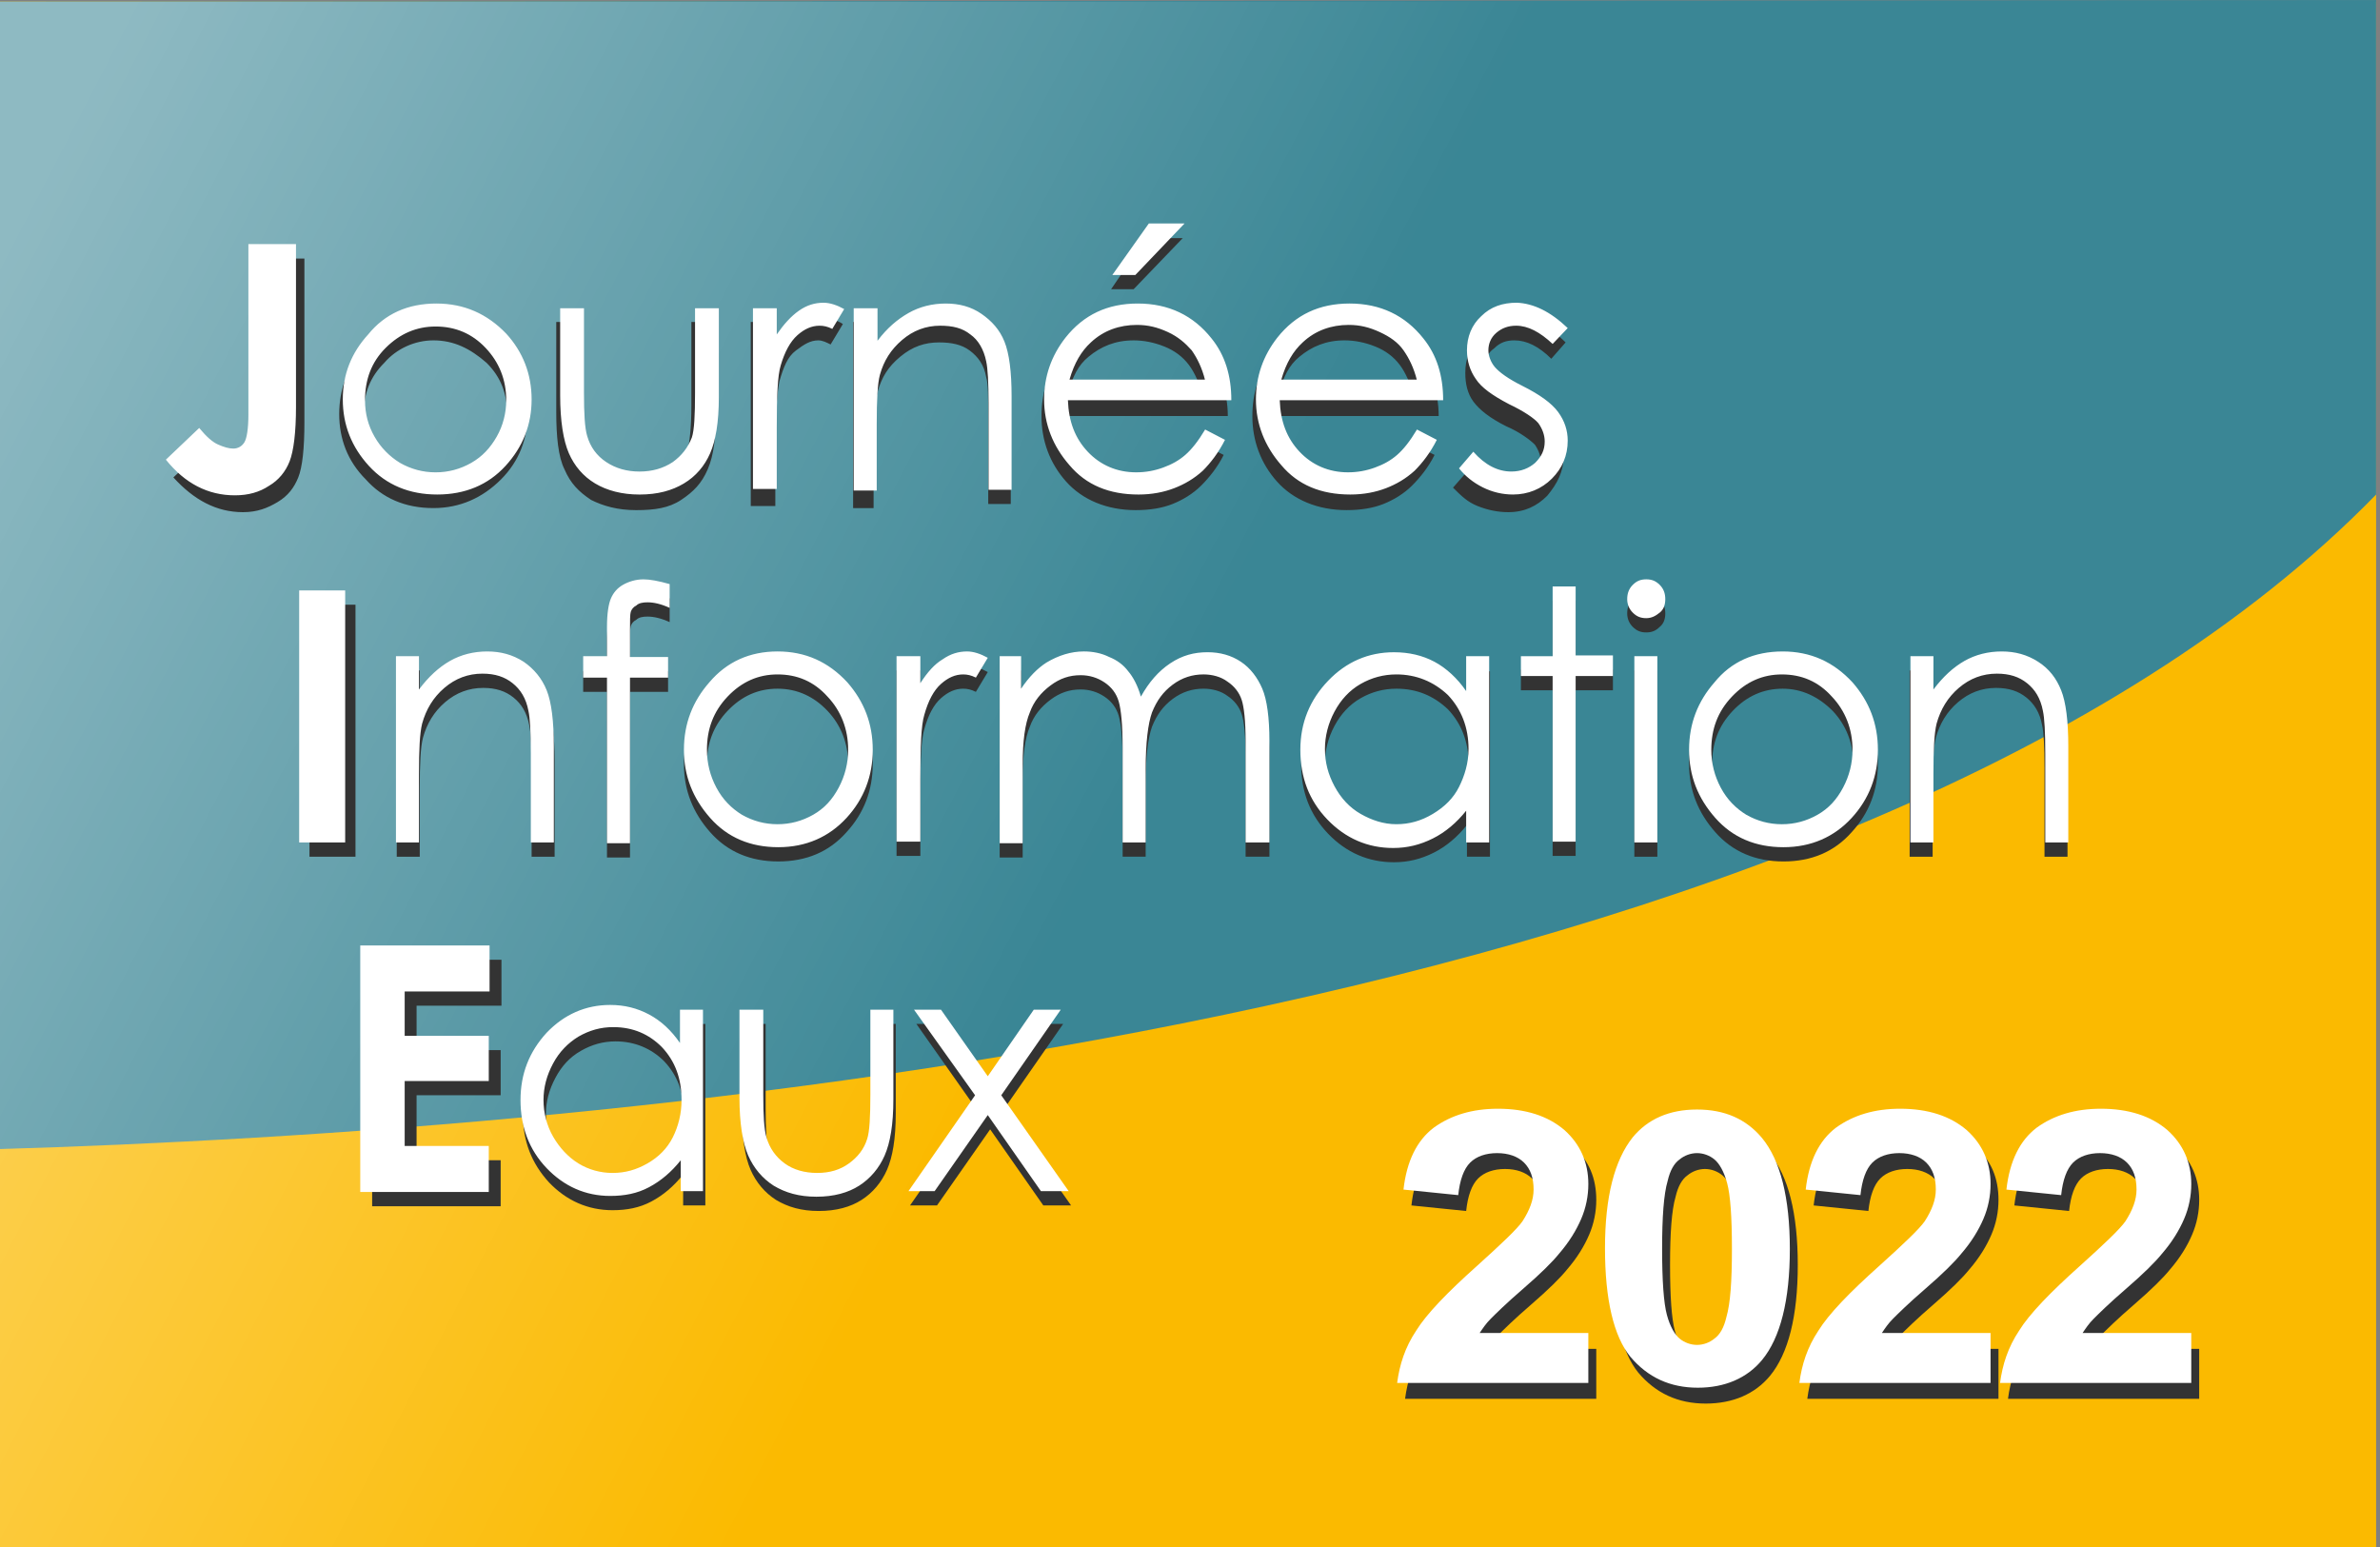 <?xml version="1.0" encoding="UTF-8"?>
<svg xmlns="http://www.w3.org/2000/svg" xmlns:xlink="http://www.w3.org/1999/xlink" height="195" viewBox="0 0 300 195" width="300">
  <rect x="0" y="0" width="300" height="195" fill="#808080" stroke="none"/>
  <linearGradient id="a" x1="-4.602%" x2="48.274%" y1="31.571%" y2="49.409%">
    <stop offset="0" stop-color="#fff"/>
    <stop offset="1" stop-color="#fff" stop-opacity="0"/>
  </linearGradient>
  <g fill="none" fill-rule="evenodd" transform="translate(-.49)">
    <g fill-rule="nonzero">
      <path d="m300 .2v194.8h-300v-194.8z" fill="#fbba00"/>
      <path d="m0 .2v144.652c78.3-2.298 234.6-15.384 300-82.515v-62.336z" fill="#3a8695"/>
      <path d="m0 .2h300v194.8h-300z" fill="url(#a)" opacity=".429"/>
    </g>
    <path d="m0 .2v144.614c78.283-2.232 234.637-15.388 300-82.539 0 .108-.025-20.584-.076-62.075z"/>
    <g fill="#333" fill-rule="nonzero" transform="translate(22.344 30.012)">
      <path d="m24.1 28.471v6.094h-24.1c.3-2.298 1-4.495 2.4-6.593 1.4-2.098 3.9-4.795 7.7-8.192 3.1-2.797 5-4.595 5.7-5.594.9-1.399 1.4-2.697 1.4-3.996 0-1.498-.4-2.597-1.2-3.397-.8-.799-2-1.199-3.4-1.199s-2.6.4-3.4 1.199c-.8.799-1.3 2.198-1.5 4.096l-6.9-.699c.4-3.596 1.7-6.194 3.8-7.792 2.2-1.598 4.8-2.398 8.1-2.398 3.5 0 6.3.899 8.4 2.697 2.1 1.798 3 4.096 3 6.793 0 1.498-.3 2.997-.9 4.395s-1.5 2.897-2.8 4.395c-.8.999-2.3 2.497-4.5 4.395s-3.5 3.197-4.1 3.796c-.6.599-1.1 1.199-1.4 1.798h13.7zm13.7-28.371c3.5 0 6.2 1.199 8.2 3.596 2.3 2.797 3.5 7.492 3.5 13.986 0 6.493-1.2 11.189-3.5 13.986-1.9 2.298-4.7 3.496-8.1 3.496-3.5 0-6.3-1.299-8.5-3.896-2.1-2.597-3.2-7.193-3.2-13.686s1.2-11.089 3.5-13.986c1.9-2.298 4.6-3.496 8.1-3.496zm0 5.494c-.8 0-1.6.3-2.2.799-.7.499-1.2 1.399-1.5 2.697-.5 1.698-.7 4.595-.7 8.591 0 3.996.2 6.793.6 8.291.4 1.498 1 2.497 1.6 2.997s1.4.799 2.2.799 1.6-.3 2.2-.799c.7-.499 1.2-1.399 1.5-2.697.5-1.698.7-4.495.7-8.591 0-3.996-.2-6.793-.6-8.291-.4-1.498-1-2.497-1.6-2.997-.6-.499-1.4-.799-2.2-.799zm37 22.877v6.094h-24.1c.3-2.298 1-4.495 2.4-6.593 1.4-2.098 3.9-4.795 7.7-8.192 3.1-2.797 5-4.595 5.7-5.594.9-1.399 1.4-2.697 1.4-3.996 0-1.498-.4-2.597-1.2-3.397-.8-.799-2-1.199-3.4-1.199s-2.6.4-3.4 1.199c-.8.799-1.3 2.198-1.5 4.096l-6.9-.699c.4-3.596 1.7-6.194 3.8-7.792 2.2-1.598 4.9-2.398 8.1-2.398 3.5 0 6.3.899 8.4 2.697 2.1 1.798 3 4.096 3 6.793 0 1.498-.3 2.997-.9 4.395s-1.5 2.897-2.8 4.395c-.8.999-2.3 2.497-4.5 4.395s-3.5 3.197-4.1 3.796c-.6.599-1 1.199-1.4 1.798h13.7zm25.3 0v6.094h-24.1c.3-2.298 1-4.495 2.4-6.593 1.4-2.098 3.9-4.795 7.7-8.192 3.1-2.797 5-4.595 5.7-5.594.9-1.399 1.4-2.697 1.4-3.996 0-1.498-.4-2.597-1.2-3.397-.8-.799-2-1.199-3.4-1.199s-2.6.4-3.4 1.199c-.8.799-1.3 2.198-1.5 4.096l-6.9-.699c.4-3.596 1.7-6.194 3.8-7.792 2.1-1.598 4.9-2.398 8.1-2.398 3.5 0 6.3.899 8.4 2.697 2 1.798 3 4.096 3 6.793 0 1.498-.3 2.997-.9 4.395s-1.5 2.897-2.8 4.395c-.8.999-2.3 2.497-4.5 4.395s-3.5 3.197-4.1 3.796c-.6.599-1 1.199-1.4 1.798h13.7z" transform="translate(155.256 111.745)"/>
      <path d="m10.581 2.578h5.936v20.625c0 3.352-.258 5.672-.774 6.961-.516 1.289-1.29 2.32-2.581 3.094-1.29.773-2.581 1.289-4.387 1.289-3.355 0-6.194-1.547-8.775-4.383l4.129-3.867c1.032 1.031 1.807 1.805 2.323 2.063.774.258 1.29.516 1.807.516s1.032-.258 1.29-.773c.258-.516.516-1.805.516-3.609v-21.914zm22.195 7.477c3.613 0 6.452 1.289 8.775 3.867 2.065 2.32 3.097 5.156 3.097 8.25 0 3.094-1.032 5.93-3.355 8.25s-5.162 3.609-8.517 3.609c-3.613 0-6.452-1.289-8.517-3.609-2.323-2.32-3.355-5.156-3.355-8.25 0-3.094 1.032-5.93 3.097-8.25 2.323-2.578 5.42-3.867 8.775-3.867zm0 2.836c-2.323 0-4.645 1.031-6.194 2.836-1.807 1.805-2.581 3.867-2.581 6.445 0 1.547.516 3.094 1.29 4.641.774 1.547 1.807 2.578 3.355 3.352 1.29.773 2.839 1.289 4.387 1.289 1.548 0 3.097-.516 4.387-1.289 1.29-.773 2.323-1.805 3.355-3.352.774-1.547 1.29-3.094 1.29-4.641 0-2.578-.774-4.641-2.581-6.445-2.065-1.805-4.129-2.836-6.71-2.836zm15.743-2.32h2.839v10.57c0 2.578.258 4.383.516 5.414.516 1.289 1.29 2.578 2.323 3.352 1.29.773 2.581 1.289 4.129 1.289s3.097-.516 4.129-1.289c1.032-.773 1.807-1.805 2.323-3.094.258-.773.516-2.836.516-5.672v-10.57h3.097v11.344c0 3.094-.258 5.414-1.032 7.219-.774 1.805-1.807 2.836-3.355 3.867-1.548 1.031-3.355 1.289-5.678 1.289-2.323 0-4.129-.516-5.678-1.289-1.548-1.031-2.581-2.063-3.355-3.867-.774-1.547-1.032-4.125-1.032-7.219v-11.344zm24.259 0h3.097v3.352c.774-1.289 1.807-2.32 2.839-2.836 1.032-.773 2.065-1.031 3.097-1.031.774 0 1.807.258 2.581.773l-1.548 2.578c-.516-.258-1.032-.516-1.548-.516-1.032 0-1.807.516-2.839 1.289s-1.548 2.063-2.065 3.867c-.258 1.289-.516 3.867-.516 7.992v7.734h-3.097zm12.904 0h2.839v4.125c1.29-1.547 2.581-2.836 3.871-3.609 1.548-.773 3.097-1.289 4.645-1.289 1.807 0 3.097.516 4.645 1.289 1.29.773 2.323 2.063 2.839 3.609s1.032 3.867 1.032 6.961v11.859h-2.839v-10.828c0-2.578 0-4.383-.258-5.156-.258-1.547-1.032-2.578-2.065-3.352-1.032-.773-2.323-1.031-3.871-1.031-1.807 0-3.355.516-4.903 1.805-1.548 1.289-2.323 2.578-2.839 4.383-.258 1.031-.516 3.094-.516 6.188v8.508h-2.581zm44.131 15.469 2.581 1.289c-.774 1.547-1.807 2.836-2.839 3.867-1.032 1.031-2.323 1.805-3.613 2.32-1.29.516-2.839.773-4.645.773-3.613 0-6.71-1.289-8.775-3.609s-3.097-5.156-3.097-8.25c0-2.836.774-5.414 2.581-7.734 2.323-2.836 5.162-4.383 9.033-4.383 3.871 0 6.968 1.547 9.291 4.383 1.548 2.063 2.581 4.641 2.581 7.734h-20.646c0 2.578 1.032 4.898 2.581 6.445 1.548 1.805 3.613 2.578 6.194 2.578 1.29 0 2.323-.258 3.355-.516 1.032-.516 2.065-1.031 2.839-1.547.774-.773 1.548-2.063 2.581-3.352zm0-6.188c-.516-1.547-1.032-2.836-1.807-3.867-.774-1.031-1.807-1.805-3.097-2.32s-2.581-.773-3.871-.773c-2.323 0-4.129.773-5.678 2.063-1.29 1.031-2.065 2.578-2.581 4.641h17.033zm-7.226-19.852h4.645l-6.194 6.445h-2.839zm33.808 26.039 2.581 1.289c-.774 1.547-1.807 2.836-2.839 3.867-1.032 1.031-2.323 1.805-3.613 2.32s-2.839.773-4.645.773c-3.613 0-6.71-1.289-8.775-3.609s-3.097-5.156-3.097-8.25c0-2.836.774-5.414 2.581-7.734 2.323-2.836 5.162-4.383 9.033-4.383 3.871 0 6.968 1.547 9.291 4.383 1.548 2.063 2.581 4.641 2.581 7.734h-20.646c0 2.578 1.032 4.898 2.581 6.445 1.548 1.805 3.613 2.578 6.194 2.578 1.29 0 2.323-.258 3.355-.516 1.032-.516 2.065-1.031 2.839-1.547.774-.516 1.807-2.063 2.581-3.352zm0-6.188c-.516-1.547-1.032-2.836-1.807-3.867s-1.807-1.805-3.097-2.32-2.581-.773-3.871-.773c-2.323 0-4.129.773-5.678 2.063-1.29 1.031-2.065 2.578-2.581 4.641h17.033zm19.098-6.703-1.807 2.063c-1.548-1.547-3.097-2.32-4.645-2.32-1.032 0-1.807.258-2.581 1.031-.774.516-1.032 1.289-1.032 2.32 0 .773.258 1.547.774 2.063.516.773 1.807 1.547 3.613 2.32 2.065 1.031 3.613 2.32 4.387 3.352s1.032 2.32 1.032 3.609c0 1.805-.774 3.352-2.065 4.898-1.29 1.289-2.839 2.063-4.903 2.063-1.29 0-2.581-.258-3.871-.773-1.29-.516-2.065-1.289-3.097-2.32l1.807-2.063c1.548 1.805 3.097 2.578 4.903 2.578 1.29 0 2.065-.258 3.097-1.031.774-.773 1.29-1.547 1.29-2.578 0-.773-.258-1.547-.774-2.32-.516-.516-1.807-1.547-3.613-2.32-2.065-1.031-3.355-2.063-4.129-3.094-.774-1.031-1.032-2.32-1.032-3.609 0-1.805.516-3.094 1.807-4.383 1.29-1.031 2.581-1.805 4.387-1.805 2.065-.773 4.387.258 6.452 2.32z"/>
      <g transform="translate(17.156 44.811)">
        <path d="m0 1.399h5.8v31.767h-5.8z"/>
        <path d="m11 9.69h2.9v4.196c1.2-1.598 2.5-2.797 3.9-3.596 1.4-.799 3-1.199 4.7-1.199s3.2.4 4.6 1.299c1.3.899 2.3 2.098 2.9 3.596.6 1.498.9 3.896.9 7.093v12.088h-2.9v-11.189c0-2.697-.1-4.495-.3-5.394-.3-1.598-1-2.697-2-3.496-1-.799-2.2-1.199-3.8-1.199-1.8 0-3.4.599-4.8 1.798s-2.3 2.697-2.8 4.495c-.3 1.199-.4 3.297-.4 6.393v8.591h-2.9zm34.4-9.091v2.997c-1.1-.499-2-.699-2.8-.699-.6 0-1.1.1-1.4.4-.4.2-.6.499-.7.799s-.1 1.099-.1 2.497v3.197h4.8v2.597h-4.8v20.879h-2.9v-20.879h-3v-2.597h3v-3.696c0-1.698.2-2.897.5-3.596.3-.699.8-1.299 1.5-1.698.7-.4 1.6-.699 2.6-.699.8-.1 1.9.1 3.3.499zm13.6 8.491c3.5 0 6.4 1.299 8.8 3.896 2.1 2.398 3.2 5.195 3.2 8.491 0 3.297-1.1 6.194-3.3 8.591-2.2 2.497-5.1 3.696-8.6 3.696s-6.4-1.199-8.6-3.696c-2.2-2.497-3.3-5.295-3.3-8.591 0-3.297 1.1-6.094 3.2-8.491 2.2-2.597 5.1-3.896 8.6-3.896zm0 2.897c-2.4 0-4.5.899-6.3 2.797-1.8 1.898-2.6 4.096-2.6 6.693 0 1.698.4 3.297 1.2 4.795s1.9 2.597 3.2 3.397c1.4.799 2.9 1.199 4.5 1.199s3.1-.4 4.5-1.199c1.4-.799 2.4-1.898 3.2-3.397s1.2-3.097 1.2-4.795c0-2.597-.9-4.895-2.6-6.693-1.7-1.798-3.8-2.797-6.3-2.797zm15-2.298h3v3.397c.9-1.399 1.8-2.398 2.8-2.997 1-.699 2-.999 3.1-.999.8 0 1.7.3 2.6.799l-1.5 2.497c-.6-.3-1.1-.4-1.6-.4-1 0-1.9.4-2.8 1.199s-1.6 2.098-2.1 3.896c-.4 1.299-.5 3.996-.5 8.092v7.892h-3zm12.8 0h2.9v4.096c1-1.498 2.1-2.597 3.2-3.297 1.5-.899 3.1-1.399 4.7-1.399 1.1 0 2.2.2 3.2.699 1 .4 1.8.999 2.4 1.798.6.699 1.2 1.798 1.6 3.197 1-1.798 2.2-3.197 3.7-4.196 1.5-.999 3-1.399 4.7-1.399 1.6 0 3 .4 4.2 1.199 1.2.799 2.1 1.998 2.7 3.397.6 1.498.9 3.696.9 6.593v12.787h-3v-12.787c0-2.497-.2-4.296-.5-5.195-.3-.899-.9-1.698-1.8-2.298-.8-.599-1.9-.899-3-.899-1.4 0-2.7.4-3.9 1.299-1.2.899-2 1.998-2.6 3.496-.5 1.399-.8 3.796-.8 7.193v9.191h-2.9v-11.988c0-2.797-.2-4.795-.5-5.794s-.9-1.798-1.8-2.398c-.9-.599-1.9-.899-3-.899-1.4 0-2.6.4-3.8 1.299s-2.1 1.998-2.6 3.397c-.6 1.399-.9 3.596-.9 6.493v9.99h-2.9v-23.576zm62 0v23.476h-2.9v-3.996c-1.2 1.498-2.6 2.697-4.2 3.496s-3.2 1.199-5 1.199c-3.2 0-6-1.199-8.3-3.596s-3.4-5.295-3.4-8.791c0-3.397 1.2-6.294 3.5-8.691 2.3-2.398 5.1-3.596 8.3-3.596 1.9 0 3.6.4 5.1 1.199 1.5.799 2.9 2.098 4 3.696v-4.296h2.9zm-11.8 2.298c-1.6 0-3.1.4-4.5 1.199s-2.5 1.998-3.3 3.496c-.8 1.498-1.2 3.097-1.2 4.695 0 1.698.4 3.197 1.2 4.695s1.9 2.697 3.3 3.496c1.4.799 2.9 1.299 4.5 1.299s3.1-.4 4.6-1.299c1.5-.899 2.5-1.998 3.3-3.397.8-1.399 1.2-2.997 1.2-4.795 0-2.697-.9-4.995-2.6-6.793-1.8-1.698-3.9-2.597-6.5-2.597z"/>
        <path d="m156.7.899h2.9v8.691h4.7v2.598h-4.7v20.878h-2.9v-20.878h-4v-2.598h4z"/>
        <path d="m168.5 0c.7 0 1.2.2 1.7.699.5.499.7 1.099.7 1.798 0 .699-.2 1.299-.7 1.698-.5.499-1 .699-1.7.699s-1.2-.2-1.7-.699c-.5-.499-.7-1.099-.7-1.698 0-.699.2-1.299.7-1.798.5-.499 1-.699 1.7-.699zm-1.5 9.69h2.9v23.476h-2.9zm18.7-.599c3.5 0 6.4 1.299 8.8 3.896 2.1 2.398 3.2 5.195 3.2 8.491 0 3.297-1.1 6.194-3.3 8.591-2.2 2.497-5.1 3.696-8.6 3.696s-6.4-1.199-8.6-3.696c-2.2-2.497-3.3-5.295-3.3-8.591 0-3.297 1.1-6.094 3.2-8.491 2.1-2.597 5-3.896 8.6-3.896zm0 2.897c-2.4 0-4.5.899-6.3 2.797-1.8 1.898-2.6 4.096-2.6 6.693 0 1.698.4 3.297 1.2 4.795s1.9 2.597 3.2 3.397c1.4.799 2.9 1.199 4.5 1.199s3.1-.4 4.5-1.199c1.4-.799 2.4-1.898 3.2-3.397s1.2-3.097 1.2-4.795c0-2.597-.9-4.895-2.6-6.693-1.8-1.798-3.9-2.797-6.3-2.797zm16.1-2.298h2.9v4.196c1.2-1.598 2.5-2.797 3.9-3.596 1.4-.799 3-1.199 4.7-1.199s3.2.4 4.5 1.299c1.3.899 2.3 2.098 2.9 3.596.6 1.498.9 3.896.9 7.093v12.088h-2.9v-11.189c0-2.697-.1-4.495-.3-5.394-.3-1.598-1-2.697-2-3.496-1-.799-2.2-1.199-3.8-1.199-1.8 0-3.4.599-4.8 1.798s-2.3 2.697-2.8 4.495c-.3 1.199-.4 3.297-.4 6.393v8.591h-2.9v-23.476z"/>
      </g>
      <g transform="translate(25.056 90.964)">
        <path d="m0 0h16.3v5.794h-10.7v5.594h10.6v5.694h-10.6v8.192h10.6v5.794h-16.2z"/>
        <path d="m42 8.092v22.877h-2.8v-3.896c-1.2 1.498-2.5 2.597-4 3.397s-3.1 1.099-4.9 1.099c-3.1 0-5.8-1.199-8-3.496-2.2-2.398-3.3-5.195-3.3-8.591 0-3.297 1.1-6.094 3.3-8.491 2.2-2.398 4.9-3.496 8-3.496 1.8 0 3.4.4 4.9 1.199 1.5.799 2.8 1.998 3.9 3.596v-4.196zm-11.3 2.198c-1.6 0-3 .4-4.4 1.199s-2.4 1.898-3.2 3.397-1.2 2.997-1.2 4.595c0 1.598.4 3.197 1.2 4.595.8 1.498 1.9 2.597 3.2 3.397 1.3.799 2.8 1.199 4.3 1.199 1.6 0 3-.4 4.4-1.199 1.4-.799 2.5-1.898 3.2-3.297s1.1-2.997 1.1-4.695c0-2.697-.8-4.895-2.5-6.693-1.6-1.598-3.7-2.497-6.1-2.497zm16.1-2.198h2.8v10.689c0 2.597.1 4.395.4 5.394.4 1.399 1.2 2.497 2.3 3.297 1.1.799 2.5 1.199 4.1 1.199s2.9-.4 4-1.199c1.1-.799 1.9-1.798 2.3-3.097.3-.899.4-2.797.4-5.594v-10.689h2.9v11.288c0 3.197-.4 5.494-1.1 7.093-.7 1.598-1.8 2.897-3.2 3.796s-3.2 1.399-5.4 1.399-3.9-.499-5.4-1.399c-1.4-.899-2.5-2.198-3.2-3.796-.7-1.598-1.1-4.096-1.1-7.293v-11.089z"/>
        <path d="m68.6 8.092h3.4l5.9 8.391 5.8-8.391h3.4l-7.5 10.789 8.5 12.087h-3.5l-6.7-9.59-6.7 9.59h-3.4l8.4-12.087z"/>
      </g>
    </g>
    <g fill="#fff" fill-rule="nonzero" transform="translate(21.4 28.171)">
      <path d="m24.1 28.471v6.094h-24.1c.3-2.298 1-4.495 2.4-6.593 1.3-2.098 3.9-4.795 7.7-8.192 3.1-2.797 5-4.595 5.7-5.594.9-1.399 1.4-2.697 1.4-3.996 0-1.498-.4-2.597-1.2-3.397-.8-.799-2-1.199-3.4-1.199s-2.6.4-3.4 1.199c-.8.799-1.3 2.198-1.5 4.096l-6.9-.699c.4-3.596 1.7-6.194 3.8-7.792 2.2-1.598 4.9-2.398 8.1-2.398 3.5 0 6.3.899 8.4 2.697 2 1.798 3 4.096 3 6.793 0 1.498-.3 2.997-.9 4.395s-1.5 2.897-2.8 4.395c-.8.999-2.3 2.497-4.5 4.395s-3.5 3.197-4.1 3.796c-.6.599-1 1.199-1.4 1.798h13.7zm13.7-28.371c3.5 0 6.2 1.199 8.2 3.596 2.3 2.797 3.5 7.492 3.5 13.986 0 6.493-1.2 11.189-3.5 13.986-1.9 2.298-4.7 3.496-8.1 3.496-3.5 0-6.3-1.299-8.5-3.896-2.1-2.597-3.2-7.193-3.2-13.686s1.2-11.089 3.5-13.986c1.9-2.298 4.6-3.496 8.1-3.496zm0 5.494c-.8 0-1.6.3-2.2.799-.7.499-1.2 1.399-1.5 2.697-.5 1.698-.7 4.595-.7 8.591 0 3.996.2 6.793.6 8.291.4 1.498 1 2.497 1.6 2.997s1.4.799 2.2.799 1.6-.3 2.2-.799c.7-.499 1.2-1.399 1.5-2.697.5-1.698.7-4.495.7-8.591 0-4.096-.2-6.793-.6-8.291-.4-1.498-1-2.497-1.6-2.997-.6-.499-1.4-.799-2.2-.799zm37 22.877v6.094h-24.1c.3-2.298 1-4.495 2.4-6.593 1.3-2.098 3.9-4.795 7.7-8.192 3.1-2.797 5-4.595 5.7-5.594.9-1.399 1.4-2.697 1.4-3.996 0-1.498-.4-2.597-1.2-3.397-.8-.799-2-1.199-3.4-1.199s-2.6.4-3.4 1.199c-.8.799-1.3 2.198-1.5 4.096l-6.9-.699c.4-3.596 1.7-6.194 3.8-7.792 2.2-1.598 4.9-2.398 8.1-2.398 3.5 0 6.3.899 8.4 2.697 2 1.798 3 4.096 3 6.793 0 1.498-.3 2.997-.9 4.395s-1.5 2.897-2.8 4.395c-.8.999-2.3 2.497-4.5 4.395s-3.5 3.197-4.1 3.796c-.6.599-1 1.199-1.4 1.798h13.7zm25.3 0v6.094h-24.1c.3-2.298 1-4.495 2.4-6.593 1.3-2.098 3.9-4.795 7.7-8.192 3.1-2.797 5-4.595 5.7-5.594.9-1.399 1.4-2.697 1.4-3.996 0-1.498-.4-2.597-1.2-3.397-.8-.799-2-1.199-3.4-1.199s-2.6.4-3.4 1.199c-.8.799-1.3 2.198-1.5 4.096l-6.9-.699c.4-3.596 1.7-6.194 3.8-7.792 2.2-1.598 4.9-2.398 8.1-2.398 3.5 0 6.3.899 8.4 2.697 2 1.798 3 4.096 3 6.793 0 1.498-.3 2.997-.9 4.395s-1.5 2.897-2.8 4.395c-.8.999-2.3 2.497-4.5 4.395s-3.5 3.197-4.1 3.796c-.6.599-1 1.199-1.4 1.798h13.7z" transform="translate(155.2 111.586)"/>
      <path d="m10.5 2.597h5.9v20.479c0 3.297-.3 5.594-.8 6.893s-1.4 2.398-2.6 3.097c-1.2.799-2.6 1.199-4.3 1.199-3.4 0-6.3-1.498-8.7-4.495l4.2-3.996c.9 1.099 1.7 1.798 2.4 2.098.7.3 1.3.499 1.9.499s1.1-.3 1.4-.799.5-1.698.5-3.496v-21.478zm23.6 7.492c3.5 0 6.4 1.299 8.8 3.796 2.1 2.298 3.2 5.095 3.2 8.291s-1.1 5.994-3.3 8.391c-2.2 2.398-5.1 3.596-8.6 3.596s-6.4-1.199-8.6-3.596c-2.2-2.398-3.3-5.195-3.3-8.391s1.1-5.894 3.2-8.192c2.1-2.597 5-3.896 8.6-3.896zm-.1 2.897c-2.4 0-4.5.899-6.3 2.697-1.8 1.798-2.6 3.996-2.6 6.593 0 1.698.4 3.197 1.2 4.595.8 1.399 1.9 2.497 3.2 3.297 1.4.799 2.9 1.199 4.5 1.199s3.1-.4 4.5-1.199c1.4-.799 2.4-1.898 3.2-3.297.8-1.399 1.2-2.997 1.2-4.595 0-2.597-.9-4.795-2.6-6.593-1.7-1.798-3.8-2.697-6.3-2.697zm15.8-2.298h2.9v10.689c0 2.597.1 4.395.4 5.394.4 1.399 1.2 2.497 2.4 3.297 1.2.799 2.6 1.199 4.2 1.199s3-.4 4.2-1.199c1.1-.799 1.9-1.798 2.4-3.097.3-.899.4-2.797.4-5.594v-10.689h3v11.189c0 3.197-.4 5.494-1.1 7.093-.7 1.598-1.8 2.897-3.3 3.796-1.5.899-3.3 1.399-5.6 1.399-2.2 0-4.1-.499-5.6-1.399-1.5-.899-2.6-2.198-3.3-3.796-.7-1.598-1.1-4.096-1.1-7.293v-10.989zm24.2 0h3v3.297c.9-1.299 1.8-2.298 2.8-2.997s2-.999 3.1-.999c.8 0 1.7.3 2.6.799l-1.5 2.497c-.6-.3-1.1-.4-1.6-.4-1 0-1.9.4-2.8 1.199s-1.6 2.098-2.1 3.796c-.4 1.299-.5 3.896-.5 7.892v7.692h-3zm12.8 0h2.9v4.096c1.2-1.598 2.5-2.697 3.9-3.496 1.4-.799 3-1.199 4.7-1.199s3.2.4 4.5 1.299c1.3.899 2.3 1.998 2.9 3.496s.9 3.796.9 6.893v11.788h-2.9v-10.889c0-2.597-.1-4.395-.3-5.295-.3-1.498-1-2.697-2-3.397-1-.799-2.2-1.099-3.8-1.099-1.8 0-3.4.599-4.8 1.798s-2.3 2.597-2.8 4.395c-.3 1.099-.4 3.197-.4 6.194v8.391h-2.9v-22.976zm44.2 15.284 2.5 1.299c-.8 1.598-1.8 2.897-2.8 3.896-1.1.999-2.3 1.698-3.6 2.198s-2.8.799-4.5.799c-3.7 0-6.6-1.199-8.7-3.696-2.1-2.398-3.2-5.195-3.2-8.291 0-2.897.9-5.494 2.7-7.792 2.3-2.897 5.3-4.296 9.1-4.296 3.9 0 7 1.498 9.3 4.395 1.7 2.098 2.5 4.695 2.5 7.792h-20.6c.1 2.697.9 4.795 2.5 6.493s3.7 2.597 6.1 2.597c1.2 0 2.3-.2 3.4-.599 1.1-.4 2-.899 2.8-1.598s1.6-1.698 2.5-3.197zm0-6.194c-.4-1.598-1-2.797-1.7-3.796-.8-.899-1.7-1.698-3-2.298-1.3-.599-2.5-.899-3.9-.899-2.2 0-4.2.699-5.8 2.198-1.2 1.099-2.1 2.597-2.7 4.695h17.1zm-7.1-19.78h4.5l-6.2 6.493h-2.9zm33.8 25.973 2.5 1.299c-.8 1.598-1.8 2.897-2.8 3.896-1.1.999-2.3 1.698-3.6 2.198s-2.8.799-4.5.799c-3.7 0-6.6-1.199-8.7-3.696-2.1-2.398-3.2-5.195-3.2-8.291 0-2.897.9-5.494 2.7-7.792 2.3-2.897 5.3-4.296 9.1-4.296 3.9 0 7 1.498 9.3 4.395 1.7 2.098 2.5 4.695 2.5 7.792h-20.6c.1 2.697.9 4.795 2.5 6.493s3.7 2.597 6.1 2.597c1.2 0 2.3-.2 3.4-.599 1.1-.4 2-.899 2.8-1.598s1.6-1.698 2.5-3.197zm0-6.194c-.4-1.598-1-2.797-1.7-3.796-.7-.999-1.7-1.698-3-2.298-1.3-.599-2.5-.899-3.9-.899-2.2 0-4.2.699-5.8 2.198-1.2 1.099-2.1 2.597-2.7 4.695h17.1zm19-6.593-1.9 1.998c-1.6-1.498-3.1-2.298-4.6-2.298-1 0-1.8.3-2.5.899-.7.599-1 1.399-1 2.198 0 .699.3 1.498.8 2.098.6.699 1.7 1.498 3.5 2.398 2.2 1.099 3.7 2.198 4.5 3.297.8 1.099 1.2 2.298 1.2 3.596 0 1.898-.7 3.496-2 4.795s-3 1.998-4.9 1.998c-1.3 0-2.6-.3-3.8-.899-1.2-.599-2.2-1.399-3-2.398l1.8-2.098c1.5 1.698 3.1 2.497 4.8 2.497 1.2 0 2.2-.4 3-1.099.8-.799 1.2-1.598 1.2-2.697 0-.799-.3-1.598-.8-2.298-.5-.599-1.8-1.498-3.7-2.398-2.1-1.099-3.5-2.098-4.2-3.197-.7-.999-1.1-2.198-1.1-3.596 0-1.698.6-3.197 1.8-4.296 1.2-1.199 2.7-1.698 4.5-1.698 2.1.1 4.2 1.099 6.4 3.197z"/>
      <g transform="translate(16.8 44.854)">
        <path d="m0 1.399h5.8v31.767h-5.8z"/>
        <path d="m12.2 9.69h2.9v4.196c1.2-1.598 2.5-2.797 3.9-3.596 1.4-.799 3-1.199 4.7-1.199s3.2.4 4.6 1.299c1.3.899 2.3 2.098 2.9 3.596.6 1.498.9 3.896.9 7.093v12.088h-2.9v-11.189c0-2.697-.1-4.495-.3-5.394-.3-1.598-1-2.697-2-3.496-1-.799-2.2-1.199-3.8-1.199-1.8 0-3.4.599-4.8 1.798s-2.3 2.697-2.8 4.495c-.3 1.199-.4 3.297-.4 6.393v8.591h-2.9zm34.5-9.091v2.997c-1.1-.499-2-.699-2.8-.699-.6 0-1.1.1-1.4.4-.4.2-.6.499-.7.799s-.1 1.099-.1 2.497v3.197h4.8v2.597h-4.8v20.879h-2.9v-20.879h-3v-2.697h3v-3.696c0-1.698.2-2.897.5-3.596.3-.699.8-1.299 1.5-1.698.7-.4 1.6-.699 2.6-.699.8 0 1.9.2 3.3.599zm13.6 8.491c3.5 0 6.4 1.299 8.8 3.896 2.1 2.398 3.2 5.195 3.2 8.491 0 3.297-1.1 6.194-3.3 8.591-2.2 2.398-5.1 3.696-8.6 3.696s-6.4-1.199-8.6-3.696c-2.2-2.497-3.3-5.295-3.3-8.591 0-3.297 1.1-6.094 3.2-8.491 2.2-2.597 5.1-3.896 8.6-3.896zm0 2.897c-2.4 0-4.5.899-6.3 2.797-1.8 1.898-2.6 4.096-2.6 6.693 0 1.698.4 3.297 1.2 4.795s1.9 2.597 3.2 3.397c1.4.799 2.9 1.199 4.5 1.199s3.1-.4 4.5-1.199c1.4-.799 2.4-1.898 3.2-3.397s1.2-3.097 1.2-4.795c0-2.597-.9-4.895-2.6-6.693-1.7-1.898-3.8-2.797-6.3-2.797zm15-2.298h3v3.397c.9-1.399 1.8-2.398 2.8-2.997 1-.699 2-.999 3.1-.999.8 0 1.7.3 2.6.799l-1.5 2.497c-.6-.3-1.1-.4-1.6-.4-1 0-1.9.4-2.8 1.199s-1.6 2.098-2.1 3.896c-.4 1.299-.5 3.996-.5 8.092v7.892h-3zm12.8 0h2.9v4.096c1-1.498 2.1-2.597 3.2-3.297 1.5-.899 3.1-1.399 4.7-1.399 1.1 0 2.2.2 3.2.699 1 .4 1.8.999 2.4 1.798.6.699 1.2 1.798 1.6 3.197 1-1.798 2.2-3.197 3.7-4.196 1.5-.999 3-1.399 4.7-1.399 1.6 0 3 .4 4.2 1.199 1.2.799 2.1 1.998 2.7 3.397.6 1.399.9 3.696.9 6.593v12.787h-3v-12.787c0-2.497-.2-4.296-.5-5.195-.3-.899-.9-1.698-1.8-2.298-.8-.599-1.9-.899-3-.899-1.4 0-2.7.4-3.9 1.299-1.2.899-2 1.998-2.6 3.496-.5 1.399-.8 3.796-.8 7.193v9.191h-2.9v-11.988c0-2.797-.2-4.795-.5-5.794s-.9-1.798-1.8-2.398c-.9-.599-1.9-.899-3-.899-1.4 0-2.6.4-3.8 1.299s-2.1 1.998-2.6 3.397c-.6 1.399-.9 3.596-.9 6.493v9.99h-2.9v-23.576zm61.9 0v23.476h-2.9v-3.996c-1.2 1.498-2.6 2.697-4.2 3.496s-3.2 1.199-5 1.199c-3.2 0-6-1.199-8.3-3.596s-3.4-5.295-3.4-8.791c0-3.397 1.2-6.294 3.5-8.691 2.3-2.398 5.1-3.596 8.3-3.596 1.9 0 3.6.4 5.1 1.199 1.5.799 2.9 2.098 4 3.696v-4.395zm-11.7 2.298c-1.6 0-3.1.4-4.5 1.199s-2.5 1.998-3.3 3.496c-.8 1.498-1.2 3.097-1.2 4.695 0 1.698.4 3.197 1.2 4.695s1.9 2.697 3.3 3.496c1.4.799 2.9 1.299 4.5 1.299s3.1-.4 4.6-1.299c1.5-.899 2.6-1.998 3.3-3.397.7-1.399 1.2-2.997 1.2-4.795 0-2.697-.9-4.995-2.6-6.793-1.8-1.698-4-2.597-6.5-2.597z"/>
        <path d="m158 .899h2.9v8.691h4.7v2.598h-4.7v20.878h-2.9v-20.878h-4v-2.498h4z"/>
        <path d="m169.8 0c.7 0 1.2.2 1.7.699.5.499.7 1.099.7 1.798 0 .699-.2 1.299-.7 1.698-.5.4-1 .699-1.7.699s-1.2-.2-1.7-.699c-.5-.499-.7-1.099-.7-1.698 0-.699.2-1.299.7-1.798.5-.499 1-.699 1.7-.699zm-1.5 9.69h2.9v23.476h-2.9zm18.7-.599c3.5 0 6.4 1.299 8.8 3.896 2.1 2.398 3.2 5.195 3.2 8.491 0 3.297-1.1 6.194-3.3 8.591-2.2 2.398-5.1 3.696-8.6 3.696s-6.4-1.199-8.6-3.696c-2.2-2.497-3.3-5.295-3.3-8.591 0-3.297 1.1-6.094 3.2-8.491 2.1-2.597 5-3.896 8.6-3.896zm-.1 2.897c-2.4 0-4.5.899-6.3 2.797-1.8 1.898-2.6 4.096-2.6 6.693 0 1.698.4 3.297 1.2 4.795s1.9 2.597 3.2 3.397c1.4.799 2.9 1.199 4.5 1.199s3.1-.4 4.5-1.199c1.4-.799 2.4-1.898 3.2-3.397s1.2-3.097 1.2-4.795c0-2.597-.9-4.895-2.6-6.693-1.7-1.898-3.8-2.797-6.3-2.797zm16.2-2.298h2.9v4.196c1.2-1.598 2.5-2.797 3.9-3.596 1.4-.799 3-1.199 4.7-1.199s3.2.4 4.6 1.299c1.4.899 2.3 2.098 2.9 3.596.6 1.498.9 3.896.9 7.093v12.088h-2.9v-11.189c0-2.697-.1-4.495-.3-5.394-.3-1.598-1-2.697-2-3.496-1-.799-2.2-1.199-3.8-1.199-1.8 0-3.4.599-4.8 1.798s-2.3 2.697-2.8 4.495c-.3 1.199-.4 3.297-.4 6.393v8.591h-2.9z"/>
      </g>
      <g transform="translate(24.5 91.007)">
        <path d="m0 0h16.3v5.794h-10.7v5.594h10.6v5.694h-10.6v8.192h10.6v5.794h-16.2z"/>
        <path d="m43.2 8.092v22.877h-2.8v-3.896c-1.2 1.498-2.5 2.597-4 3.397s-3.1 1.099-4.9 1.099c-3.1 0-5.8-1.199-8-3.496-2.2-2.298-3.3-5.195-3.3-8.591 0-3.297 1.1-6.094 3.3-8.491 2.2-2.298 4.9-3.496 8-3.496 1.8 0 3.4.4 4.9 1.199 1.5.799 2.8 1.998 3.9 3.596v-4.196zm-11.3 2.198c-1.6 0-3 .4-4.4 1.199-1.3.799-2.4 1.898-3.2 3.397s-1.2 2.997-1.2 4.595c0 1.598.4 3.197 1.2 4.595s1.9 2.597 3.2 3.397c1.3.799 2.8 1.199 4.3 1.199 1.6 0 3-.4 4.4-1.199 1.4-.799 2.5-1.898 3.2-3.297s1.1-2.997 1.1-4.695c0-2.697-.8-4.895-2.5-6.693-1.6-1.598-3.6-2.497-6.1-2.497zm16.1-2.198h2.8v10.689c0 2.597.1 4.395.4 5.394.4 1.399 1.2 2.497 2.3 3.297 1.1.799 2.5 1.199 4.1 1.199s2.9-.4 4-1.199c1.1-.799 1.9-1.798 2.3-3.097.3-.899.4-2.797.4-5.594v-10.689h2.9v11.288c0 3.197-.4 5.494-1.1 7.093-.7 1.598-1.8 2.897-3.2 3.796s-3.2 1.399-5.4 1.399-3.9-.499-5.4-1.399c-1.4-.899-2.5-2.198-3.2-3.796-.7-1.598-1.1-4.096-1.1-7.293v-11.089z"/>
        <path d="m69.8 8.092h3.4l5.9 8.391 5.8-8.391h3.4l-7.5 10.789 8.5 12.087h-3.5l-6.7-9.59-6.7 9.59h-3.3l8.4-12.087z"/>
      </g>
    </g>
  </g>
</svg>
